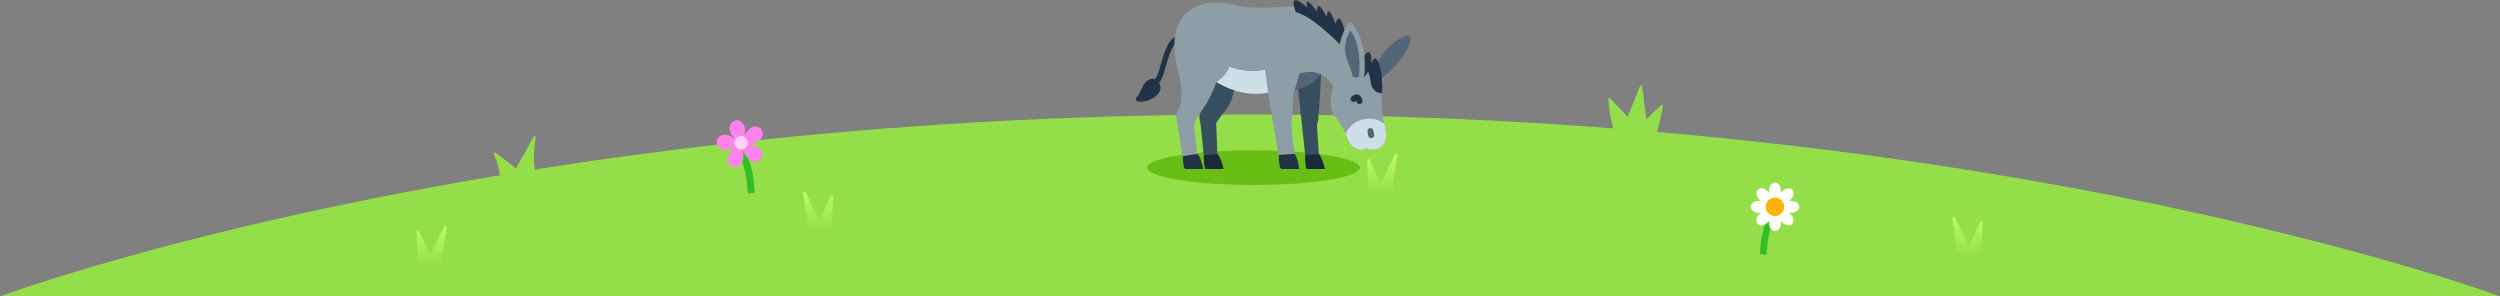 <svg width="1081" height="128" viewBox="0 0 1081 128" fill="none" xmlns="http://www.w3.org/2000/svg">
<rect x="0" y="0" width="1081" height="128" fill="#808080" stroke="none"/>
<path d="M1080.5 128H0.5C0.5 128 211 49.5 540.5 49.5C870 49.5 1080.5 128 1080.5 128Z" fill="#94DF49"/>
<path d="M213.586 66.499C214.685 69.321 216.882 75.658 216.162 79.577C215.479 83.291 236.082 82.803 232.604 77.642C229.972 73.737 230.961 63.921 231.598 59.377C231.661 58.929 231.014 58.709 230.793 59.103L223.118 72.804L214.235 66.008C213.906 65.757 213.436 66.114 213.586 66.499Z" fill="#94DF49"/>
<path d="M695.483 42.95C695.724 46.158 696.558 54.373 699.003 59.435C701.641 64.897 708.565 71.673 708.565 71.673C708.565 71.673 709.04 76.163 712.161 70.271C713.488 67.767 713.472 66.597 713.223 66.056C713.081 65.746 712.904 65.296 713.067 64.996C713.726 63.78 715.2 60.971 715.931 58.88C717.35 54.814 718.527 48.738 719.021 45.985C719.106 45.515 718.548 45.218 718.2 45.544L711.829 51.527L710.085 37.399C710.022 36.886 709.318 36.794 709.125 37.273L703.784 50.539L696.322 42.592C696.004 42.253 695.448 42.487 695.483 42.95Z" fill="#94DF49"/>
<path d="M857.303 96.415C856.91 101.138 856.438 108.952 857.366 111.349C858.345 113.877 843.746 116.291 845.509 112.185C846.68 109.456 845.271 100.352 844.194 94.552C844.064 93.853 845.107 93.506 845.417 94.147L851.386 106.5L856.105 96.099C856.387 95.478 857.36 95.735 857.303 96.415Z" fill="url(#paint0_linear_23_420)"/>
<path d="M591.083 69.415C591.476 74.138 591.948 81.952 591.02 84.349C590.042 86.877 604.64 89.291 602.877 85.185C601.706 82.456 603.115 73.352 604.193 67.552C604.323 66.853 603.279 66.506 602.969 67.147L597 79.5L592.281 69.099C591.999 68.478 591.026 68.735 591.083 69.415Z" fill="url(#paint1_linear_23_420)"/>
<path d="M360.303 85.415C359.91 90.138 359.438 97.952 360.366 100.349C361.345 102.877 346.746 105.291 348.509 101.185C349.68 98.456 348.271 89.352 347.194 83.552C347.064 82.853 348.107 82.506 348.417 83.147L354.386 95.5L359.105 85.099C359.387 84.478 360.36 84.735 360.303 85.415Z" fill="url(#paint2_linear_23_420)"/>
<path d="M180.083 100.415C180.476 105.138 180.948 112.952 180.02 115.349C179.042 117.877 193.64 120.291 191.877 116.185C190.706 113.456 192.115 104.352 193.193 98.552C193.323 97.853 192.279 97.506 191.969 98.147L186 110.5L181.281 100.099C180.999 99.478 180.026 99.735 180.083 100.415Z" fill="url(#paint3_linear_23_420)"/>
<path d="M324.847 83.512C324.469 80.362 324.847 72.927 319.932 64.61" stroke="#32BE26" stroke-width="3.024"/>
<path d="M313.958 64.864C310.962 64.84 309.671 62.773 309.931 61.014C310.192 59.257 312.028 57.653 314.902 58.499C315.843 58.776 316.772 59.297 317.6 59.877C316.93 59.121 316.307 58.258 315.925 57.355C314.756 54.597 316.139 52.59 317.856 52.13C319.572 51.67 321.774 52.717 322.14 55.69C322.261 56.663 322.153 57.722 321.95 58.711C322.377 57.795 322.922 56.879 323.598 56.169C325.664 53.999 328.056 54.47 329.161 55.862C330.266 57.254 330.181 59.69 327.598 61.209C326.555 61.824 325.253 62.17 324.06 62.365C325.192 62.552 326.4 62.877 327.385 63.44C329.986 64.927 330.102 67.362 329.015 68.768C327.928 70.173 325.541 70.674 323.449 68.531C322.462 67.52 321.744 66.082 321.257 64.825C321.464 66.157 321.561 67.761 321.212 69.13C320.472 72.033 318.155 72.792 316.511 72.118C314.866 71.444 313.749 69.278 315.258 66.69C315.83 65.71 316.714 64.823 317.6 64.096C316.469 64.523 315.169 64.874 313.958 64.864Z" fill="#FF83EB"/>
<path d="M317.593 62.452C318.011 64.012 319.615 64.938 321.175 64.52C322.736 64.102 323.662 62.498 323.244 60.938C322.826 59.377 321.222 58.452 319.662 58.87C318.101 59.288 317.175 60.891 317.593 62.452Z" fill="#FFD1F8"/>
<path d="M762.431 110.069C762.793 107.052 762.431 99.931 767.138 91.966" stroke="#32BE26" stroke-width="2.897"/>
<path d="M757 89.431C757 88.049 758.522 86.606 761.379 86.896C759.154 85.081 759.098 82.984 760.075 82.006C761.053 81.029 763.149 81.085 764.965 83.311C764.675 80.453 766.117 78.931 767.5 78.931C768.882 78.931 770.325 80.453 770.035 83.311C771.85 81.085 773.947 81.029 774.924 82.006C775.902 82.984 775.846 85.081 773.62 86.896C776.478 86.606 778 88.049 778 89.431C778 90.813 776.478 92.256 773.62 91.966C775.846 93.781 775.902 95.878 774.924 96.856C773.947 97.833 771.85 97.777 770.035 95.551C770.325 98.409 768.882 99.931 767.5 99.931C766.117 99.931 764.675 98.409 764.965 95.551C763.149 97.777 761.053 97.833 760.075 96.856C759.098 95.878 759.154 93.781 761.379 91.966C758.522 92.256 757 90.813 757 89.431Z" fill="white"/>
<path d="M763.517 89.431C763.517 91.63 765.3 93.414 767.5 93.414C769.699 93.414 771.483 91.63 771.483 89.431C771.483 87.231 769.699 85.448 767.5 85.448C765.3 85.448 763.517 87.231 763.517 89.431Z" fill="#FFB206"/>
<ellipse cx="542" cy="72.5" rx="46" ry="7.5" fill="#69BE15"/>
<path d="M507.987 16L509.103 18.154C507.668 18.964 506.527 21.008 505.214 25.04L505.142 25.263L505.085 25.44L504.972 25.795L504.813 26.306C504.488 27.365 504.117 28.646 503.452 30.975C502.848 33.093 502.118 34.684 501.219 35.744C504.135 40.761 495.928 44.731 492.167 43.886C491.047 43.58 490.811 42.956 491.458 42.015L491.5 41.965C492.169 41.173 492.232 41.708 494.225 37.083C496.073 33.988 498.063 33.875 499.349 34.249C500.011 33.546 500.65 32.222 501.205 30.276L501.912 27.81C502.235 26.698 502.466 25.919 502.691 25.2L502.805 24.838L502.891 24.569L502.994 24.251L503.084 23.979C504.543 19.566 505.906 17.175 507.987 16Z" fill="#213344"/>
<path fill-rule="evenodd" clip-rule="evenodd" d="M561.197 37.812L564.428 67.594L570.293 67.112C569.76 59.497 569.484 55.226 569.466 54.299C569.438 52.909 569.705 53.504 569.996 52.026C570.539 45.209 570.98 38.208 571.319 31.024L561.197 37.812Z" fill="#364F5E"/>
<path fill-rule="evenodd" clip-rule="evenodd" d="M564.32 67.061C564.282 69.774 564.526 72.443 565.053 73.066H572.953C572.161 70.176 571.244 67.331 570.201 66.529L564.32 67.061Z" fill="#1B2A39"/>
<path fill-rule="evenodd" clip-rule="evenodd" d="M570.813 29.447L572.111 29.968L571.499 31.226C569.702 34.923 565.477 37.631 558.912 39.451L557.346 39.885L556.831 29.914L557.996 29.736C564.53 28.734 568.72 28.607 570.813 29.447Z" fill="#526678"/>
<path fill-rule="evenodd" clip-rule="evenodd" d="M597.301 30.242C598.011 30.357 598.494 31.026 598.378 31.737C597.548 36.859 597.257 41.918 597.505 46.914L597.519 47.185C597.651 49.636 597.891 51.184 598.284 52.631L598.329 52.793L598.513 53.425C598.59 53.688 598.659 53.918 598.663 53.933L598.69 54.024C599.135 55.582 599.308 56.846 599.286 59.032L599.285 59.065C599.164 62.499 596.959 64.56 593.981 64.696C592.83 64.748 591.695 64.5 590.746 64.016L590.711 63.998L590.672 64.04L590.632 64.082C589.807 64.909 588.569 64.977 587.081 64.537L586.984 64.507L586.963 64.501C584.724 63.733 583.158 61.827 582.257 58.926L582.226 58.824C581.561 56.641 579.945 53.859 577.374 50.518C574.358 46.598 574.64 41.126 578.006 34.242C578.322 33.595 579.102 33.327 579.749 33.643C580.135 33.832 580.386 34.186 580.458 34.579L595.733 31.778C595.757 31.625 595.781 31.473 595.806 31.32C595.921 30.61 596.59 30.127 597.301 30.242Z" fill="#8D9EA6"/>
<path fill-rule="evenodd" clip-rule="evenodd" d="M592.001 51.308C594.421 51.308 596.661 52.062 598.489 53.342L598.513 53.425C598.59 53.688 598.659 53.918 598.663 53.933L598.69 54.024C599.135 55.582 599.308 56.846 599.286 59.032L599.285 59.065C599.164 62.499 596.959 64.56 593.981 64.696C592.83 64.748 591.695 64.5 590.746 64.016L590.711 63.998L590.672 64.04L590.632 64.082C589.807 64.909 588.569 64.977 587.081 64.537L586.984 64.507L586.963 64.501C584.724 63.733 583.158 61.827 582.257 58.926L582.226 58.824C582.119 58.474 581.988 58.107 581.832 57.726C583.583 53.941 587.478 51.308 592.001 51.308Z" fill="#CFDFE8"/>
<path fill-rule="evenodd" clip-rule="evenodd" d="M594.732 32.688C597.655 24.027 602.325 18.613 608.744 16.446C608.622 20.637 604.438 26.388 596.193 33.7" fill="#526678"/>
<path d="M594.732 32.688C597.655 24.027 602.325 18.613 608.744 16.446C608.622 20.637 604.438 26.388 596.193 33.7" stroke="#526678" stroke-width="2.28" stroke-linecap="round" stroke-linejoin="round"/>
<path fill-rule="evenodd" clip-rule="evenodd" d="M519.114 53.55C518.345 50.869 518.477 48.68 519.51 46.984C520.542 45.289 522.673 41.404 525.902 35.332L533.671 38.57C533.113 42.489 531.433 46.087 528.633 49.364C526.648 51.848 525.738 53.243 525.902 53.55L526.385 66.581L520.505 67.112L519.114 53.55Z" fill="#364F5E"/>
<path fill-rule="evenodd" clip-rule="evenodd" d="M531.387 1.612C531.411 1.617 531.434 1.623 531.457 1.629C533.011 2.051 534.646 2.389 536.356 2.648C541.763 3.47 547.196 3.489 553.692 3.012L554.421 2.957C554.712 2.934 555.115 2.902 555.523 2.868L557.208 2.73L557.784 2.686C558.411 2.639 558.839 2.617 559.179 2.616L559.219 2.616C561.388 2.616 563.582 3.305 566.628 5.174L566.851 5.312C570.515 7.6 575.281 11.547 581.564 17.614C581.583 17.633 581.601 17.652 581.619 17.671L582.368 18.487C590.261 27.075 595.117 32.004 596.699 33.071L596.747 33.103C597.688 33.717 597.464 35.153 596.381 35.451L578.081 40.489C577.062 40.769 576.15 39.784 576.509 38.79C576.628 38.461 576.732 38.144 576.82 37.839C576.743 37.763 576.674 37.677 576.616 37.58C573.147 31.777 568.246 29.91 561.562 31.859C561.259 31.948 560.95 31.921 560.681 31.805L560.384 31.879C556.349 32.882 553.468 33.934 551.774 35.005L551.714 35.043C550.89 35.573 550.422 36.065 550.266 36.473C550.154 36.767 550.2 37.06 550.475 37.474C551.013 38.286 550.503 39.352 549.582 39.484L549.659 39.845C541.541 41.56 533.599 40.079 525.892 35.436C525.073 38.063 523.909 40.697 522.463 43.329L522.368 43.502C521.561 44.958 520.708 46.341 519.791 47.715C519.491 48.163 519.198 48.592 518.88 49.047L518.564 49.497L517.988 50.315C516.992 51.742 516.455 53.196 516.359 54.698L516.353 54.807L517.758 66.96C517.831 67.594 517.434 68.186 516.824 68.362L516.784 68.373L513.046 69.322C512.303 69.511 511.559 69.021 511.438 68.264L508.497 49.774C508.438 49.404 508.541 49.026 508.781 48.737C511.418 45.559 511.706 39.626 509.447 30.928L509.378 30.664C508.145 25.996 507.661 21.909 507.806 18.35C507.923 15.503 508.433 13.129 509.228 11.136C509.462 10.547 509.712 10.017 509.98 9.52C510.057 9.376 510.134 9.239 510.213 9.101L510.324 8.913L510.52 8.588C511.509 6.944 513.512 4.908 516.237 3.388C520.331 1.107 525.384 0.336 531.387 1.612Z" fill="#8D9EA6"/>
<path fill-rule="evenodd" clip-rule="evenodd" d="M588.539 32.731C588.8 26.094 589.891 22.706 591.811 22.567C593.252 22.676 593.084 26.859 592.868 27.448C593.89 25.634 593.98 25.387 594.491 25.284C595.622 25.161 596.909 28.244 597.447 32.731C597.805 35.723 597.805 38.276 597.447 40.392C594.763 40.092 593.192 38.552 592.735 35.771C592.279 32.99 591.878 31.403 591.533 31.011C590.697 32.406 590.043 33.302 589.573 33.7" fill="#213344"/>
<path fill-rule="evenodd" clip-rule="evenodd" d="M520.505 67.061C520.466 69.774 520.71 72.443 521.238 73.066H529.137C528.346 70.176 527.428 67.331 526.385 66.529L520.505 67.061Z" fill="#1B2A39"/>
<path fill-rule="evenodd" clip-rule="evenodd" d="M561.197 25.105C561.916 25.105 562.5 25.688 562.5 26.408C562.5 29.184 561.956 31.969 560.932 35.345L560.823 35.698C560.741 35.963 560.623 36.331 560.501 36.715L559.921 38.51L559.847 38.745C559.602 39.529 559.463 40.041 559.4 40.408L559.37 40.594L559.355 40.695L559.333 40.85C559.243 41.513 559.184 42.259 559.122 43.431L558.995 45.928C558.948 46.792 558.909 47.444 558.863 48.054L558.843 48.313L558.821 48.578L558.811 48.697C558.775 49.118 558.733 49.549 558.682 50.047L558.669 50.173C558.368 53.099 558.368 55.613 558.663 57.71L558.668 57.744L559.916 68.637L553.31 70.224L546.65 30.048C546.532 29.338 547.012 28.667 547.722 28.549C548.394 28.438 549.03 28.861 549.197 29.509L559.89 26.745C559.893 26.633 559.894 26.52 559.894 26.408C559.894 25.688 560.477 25.105 561.197 25.105Z" fill="#8D9EA6"/>
<path fill-rule="evenodd" clip-rule="evenodd" d="M560.26 5.214C558.111 -1.037 559.799 -1.65 565.325 3.375C564.23 -0.73 565.61 -0.196 569.466 4.977C569.56 1.21 570.938 2 573.6 7.347C574.014 3.37 575.292 4.344 577.432 10.272C578.635 6.537 579.923 7.385 581.294 12.816C581.345 14.257 580.828 16.489 579.74 19.51C571.27 11.117 564.777 6.352 560.26 5.214Z" fill="#213344"/>
<path fill-rule="evenodd" clip-rule="evenodd" d="M583.855 33.362C582.145 25.853 576.976 21.973 583.855 10.934C588.038 16.235 589.67 23.711 588.752 33.362" fill="#526678"/>
<path d="M583.855 33.362C582.145 25.853 576.976 21.973 583.855 10.934C588.038 16.235 589.67 23.711 588.752 33.362" stroke="#8D9EA6" stroke-width="2.28" stroke-linecap="round" stroke-linejoin="round"/>
<path d="M585.269 42.764C586.614 41.651 587.466 41.961 587.825 43.694" stroke="#213344" stroke-width="2.606" stroke-linecap="round"/>
<path d="M592.568 56.689L592.903 58.444" stroke="#526678" stroke-width="2.606" stroke-linecap="round"/>
<path fill-rule="evenodd" clip-rule="evenodd" d="M511.5 67.5C511.399 69.322 511.644 72.217 512.427 73.066H520.298C519.643 70.134 518.775 67.289 517.695 66.529L511.5 67.5Z" fill="#213344"/>
<path fill-rule="evenodd" clip-rule="evenodd" d="M553 67C552.877 69.132 553.18 72.217 553.962 73.066H561.834C561.409 70.172 560.686 67.327 559.664 66.529L553 67Z" fill="#213344"/>
<path fill-rule="evenodd" clip-rule="evenodd" d="M525.892 35.436C530.335 37.94 538.01 41.943 548.347 40.061C548.008 37.316 547.562 34.038 547.009 30.225C541.919 31.254 536.755 30.81 531.518 28.892C530.625 31.621 528.75 33.802 525.892 35.436Z" fill="#CFDFE8"/>
<defs>
<linearGradient id="paint0_linear_23_420" x1="851.386" y1="110.5" x2="851.386" y2="92" gradientUnits="userSpaceOnUse">
<stop stop-color="#94DF49"/>
<stop offset="1" stop-color="#C5FF68"/>
</linearGradient>
<linearGradient id="paint1_linear_23_420" x1="597" y1="83.5" x2="597" y2="65" gradientUnits="userSpaceOnUse">
<stop stop-color="#94DF49"/>
<stop offset="1" stop-color="#C5FF68"/>
</linearGradient>
<linearGradient id="paint2_linear_23_420" x1="354.386" y1="99.5" x2="354.386" y2="81" gradientUnits="userSpaceOnUse">
<stop stop-color="#94DF49"/>
<stop offset="1" stop-color="#C5FF68"/>
</linearGradient>
<linearGradient id="paint3_linear_23_420" x1="186" y1="114.5" x2="186" y2="96" gradientUnits="userSpaceOnUse">
<stop stop-color="#94DF49"/>
<stop offset="1" stop-color="#C5FF68"/>
</linearGradient>
</defs>
</svg>
